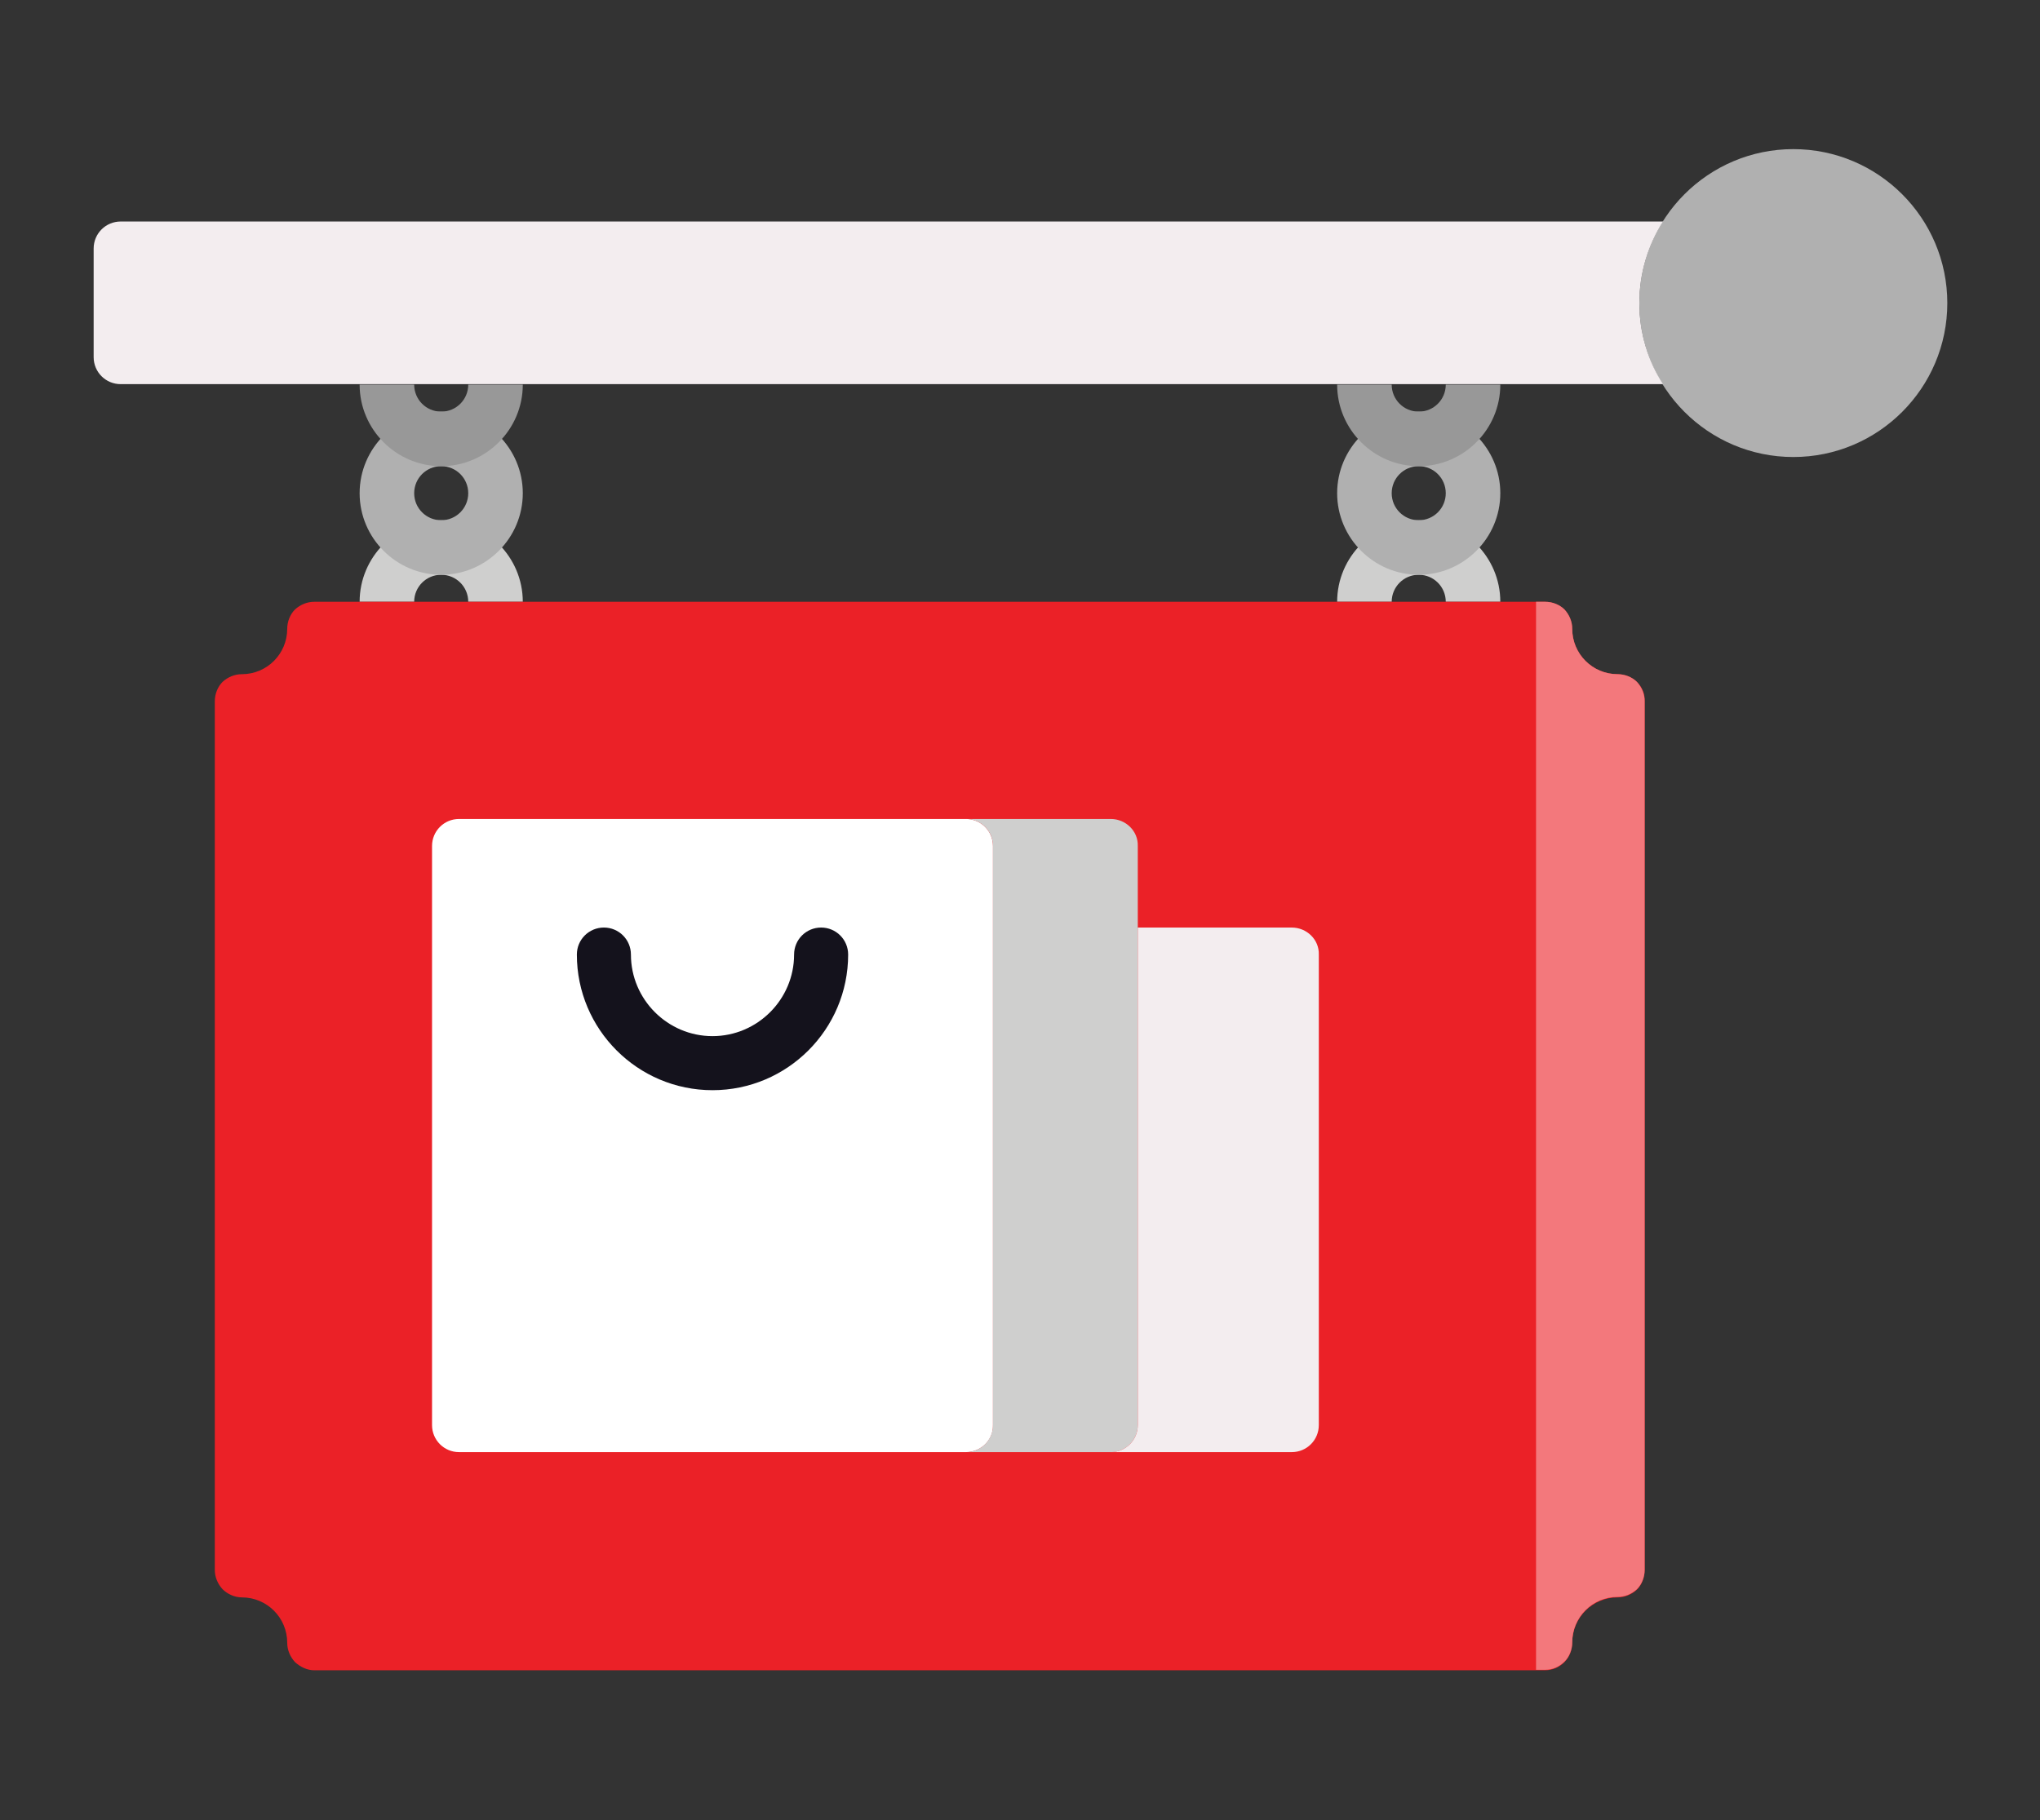 <svg xmlns="http://www.w3.org/2000/svg" xmlns:xlink="http://www.w3.org/1999/xlink" id="Layer_1" x="0px" y="0px" viewBox="0 0 422.6 377.2" style="enable-background:new 0 0 422.6 377.2;" xml:space="preserve"><rect x="0" y="0" width="422.6" height="377.2" fill="#333333" stroke="none"/><style type="text/css">	.st0{fill:#CFCFCE;}	.st1{fill:#B0B0B0;}	.st2{fill:#989898;}	.st3{fill:#EB2127;}	.st4{fill:#F3EDEF;}	.st5{fill:#F3787C;}	.st6{fill:#FFFFFF;}	.st7{fill:#14121C;}</style><g>	<path class="st0" d="M85.8,124.7C85.8,124.7,85.8,124.7,85.8,124.7c0-3.1,2.5-5.6,5.6-5.6c3.1,0,5.6,2.5,5.6,5.6c0,0,0,0,0,0h11.3   c0,0,0,0,0,0c0-9.3-7.6-16.9-16.9-16.9c-9.3,0-16.9,7.6-16.9,16.9c0,0,0,0,0,0H85.8z"></path>	<path class="st1" d="M91.4,96.6c-3.1,0-5.6,2.5-5.6,5.6c0,3.1,2.5,5.6,5.6,5.6c3.1,0,5.6-2.5,5.6-5.6C97,99.1,94.5,96.6,91.4,96.6    M91.4,119.1c-9.3,0-16.9-7.6-16.9-16.9c0-9.3,7.6-16.9,16.9-16.9s16.9,7.6,16.9,16.9C108.3,111.5,100.7,119.1,91.4,119.1z"></path>	<path class="st2" d="M97,79.7C97,79.7,97,79.7,97,79.7c0,3.1-2.5,5.6-5.6,5.6c-3.1,0-5.6-2.5-5.6-5.6c0,0,0,0,0,0H74.5c0,0,0,0,0,0   c0,9.3,7.6,16.9,16.9,16.9s16.9-7.6,16.9-16.9c0,0,0,0,0,0C108.3,79.7,97,79.7,97,79.7"></path>	<path class="st0" d="M288.3,124.7C288.3,124.7,288.3,124.7,288.3,124.7c0-3.1,2.5-5.6,5.6-5.6c3.1,0,5.6,2.5,5.6,5.6c0,0,0,0,0,0   h11.3c0,0,0,0,0,0c0-9.3-7.6-16.9-16.9-16.9s-16.9,7.6-16.9,16.9c0,0,0,0,0,0H288.3z"></path>	<path class="st3" d="M339.1,141.3c-1-1-2.5-1.6-4-1.6c-5.2,0-9.4-4.2-9.4-9.4c0-1.5-0.6-2.9-1.6-4c-1-1-2.5-1.6-4-1.6h-255   c-1.5,0-2.9,0.6-4,1.6c-1,1-1.6,2.5-1.6,4c0,5.2-4.2,9.4-9.4,9.4c-1.5,0-2.9,0.6-4,1.6c-1,1-1.6,2.5-1.6,4v92.8v3.6v83.6   c0,1.5,0.6,2.9,1.6,4c1,1,2.5,1.7,4,1.7c5.2,0,9.4,4.2,9.4,9.4c0,1.5,0.6,2.9,1.6,4c1.1,1,2.5,1.7,4,1.7l255,0c1.5,0,2.9-0.6,4-1.7   c1-1,1.6-2.5,1.6-4c0-5.2,4.2-9.4,9.4-9.4c1.5,0,2.9-0.6,4-1.6c1-1,1.6-2.5,1.6-4v-180C340.8,143.8,340.2,142.4,339.1,141.3"></path>	<path class="st1" d="M293.9,96.6c-3.1,0-5.6,2.5-5.6,5.6c0,3.1,2.5,5.6,5.6,5.6c3.1,0,5.6-2.5,5.6-5.6   C299.5,99.1,297,96.6,293.9,96.6 M293.9,119.1c-9.3,0-16.9-7.6-16.9-16.9c0-9.3,7.6-16.9,16.9-16.9s16.9,7.6,16.9,16.9   C310.8,111.5,303.2,119.1,293.9,119.1z"></path>	<path class="st1" d="M371.5,94.7c-17.6,0-31.9-14.3-31.9-31.9s14.3-31.9,31.9-31.9s31.9,14.3,31.9,31.9   C403.4,80.4,389.1,94.7,371.5,94.7"></path>	<path class="st4" d="M339.6,62.8c0-6.2,1.8-12,4.9-16.9H25c-3.1,0-5.6,2.5-5.6,5.6V74c0,3.1,2.5,5.6,5.6,5.6h319.5   C341.4,74.8,339.6,69,339.6,62.8"></path>	<path class="st2" d="M299.5,79.7C299.5,79.7,299.5,79.7,299.5,79.7c0,3.1-2.5,5.6-5.6,5.6c-3.1,0-5.6-2.5-5.6-5.6c0,0,0,0,0,0H277   c0,0,0,0,0,0c0,9.3,7.6,16.9,16.9,16.9s16.9-7.6,16.9-16.9c0,0,0,0,0,0H299.5"></path>	<path class="st5" d="M335.1,139.7c-5.2,0-9.4-4.2-9.4-9.4c0-1.5-0.6-2.9-1.6-4c-1-1-2.5-1.6-4-1.6l-1.9,0v221.3h1.9   c1.5,0,2.9-0.6,4-1.7c1-1,1.6-2.5,1.6-4c0-5.2,4.2-9.4,9.4-9.4c1.5,0,2.9-0.6,4-1.6c1-1,1.6-2.5,1.6-4v-180c0-1.5-0.6-2.9-1.6-4   C338.1,140.3,336.6,139.7,335.1,139.7"></path>	<path class="st6" d="M200.1,300.9h-105c-3.1,0-5.6-2.5-5.6-5.6l0-120c0-3.1,2.5-5.6,5.6-5.6l105,0c3.1,0,5.6,2.5,5.6,5.6v120   C205.8,298.4,203.2,300.9,200.1,300.9"></path>	<path class="st0" d="M230.1,169.7h-30c3.1,0,5.6,2.5,5.6,5.6v120c0,3.1-2.5,5.6-5.6,5.6h30c3.1,0,5.6-2.5,5.6-5.6v-120   C235.8,172.2,233.2,169.7,230.1,169.7"></path>	<path class="st7" d="M147.6,225.9c-15.5,0-28.1-12.6-28.1-28.1c0-3.1,2.5-5.6,5.6-5.6c3.1,0,5.6,2.5,5.6,5.6   c0,9.3,7.6,16.9,16.9,16.9c9.3,0,16.9-7.6,16.9-16.9c0-3.1,2.5-5.6,5.6-5.6c3.1,0,5.6,2.5,5.6,5.6   C175.7,213.3,163.1,225.9,147.6,225.9"></path>	<path class="st4" d="M267.6,192.2h-31.9v103.1c0,3.1-2.5,5.6-5.6,5.6h37.5c3.1,0,5.6-2.5,5.6-5.6v-97.5   C273.3,194.7,270.7,192.2,267.6,192.2"></path></g></svg>